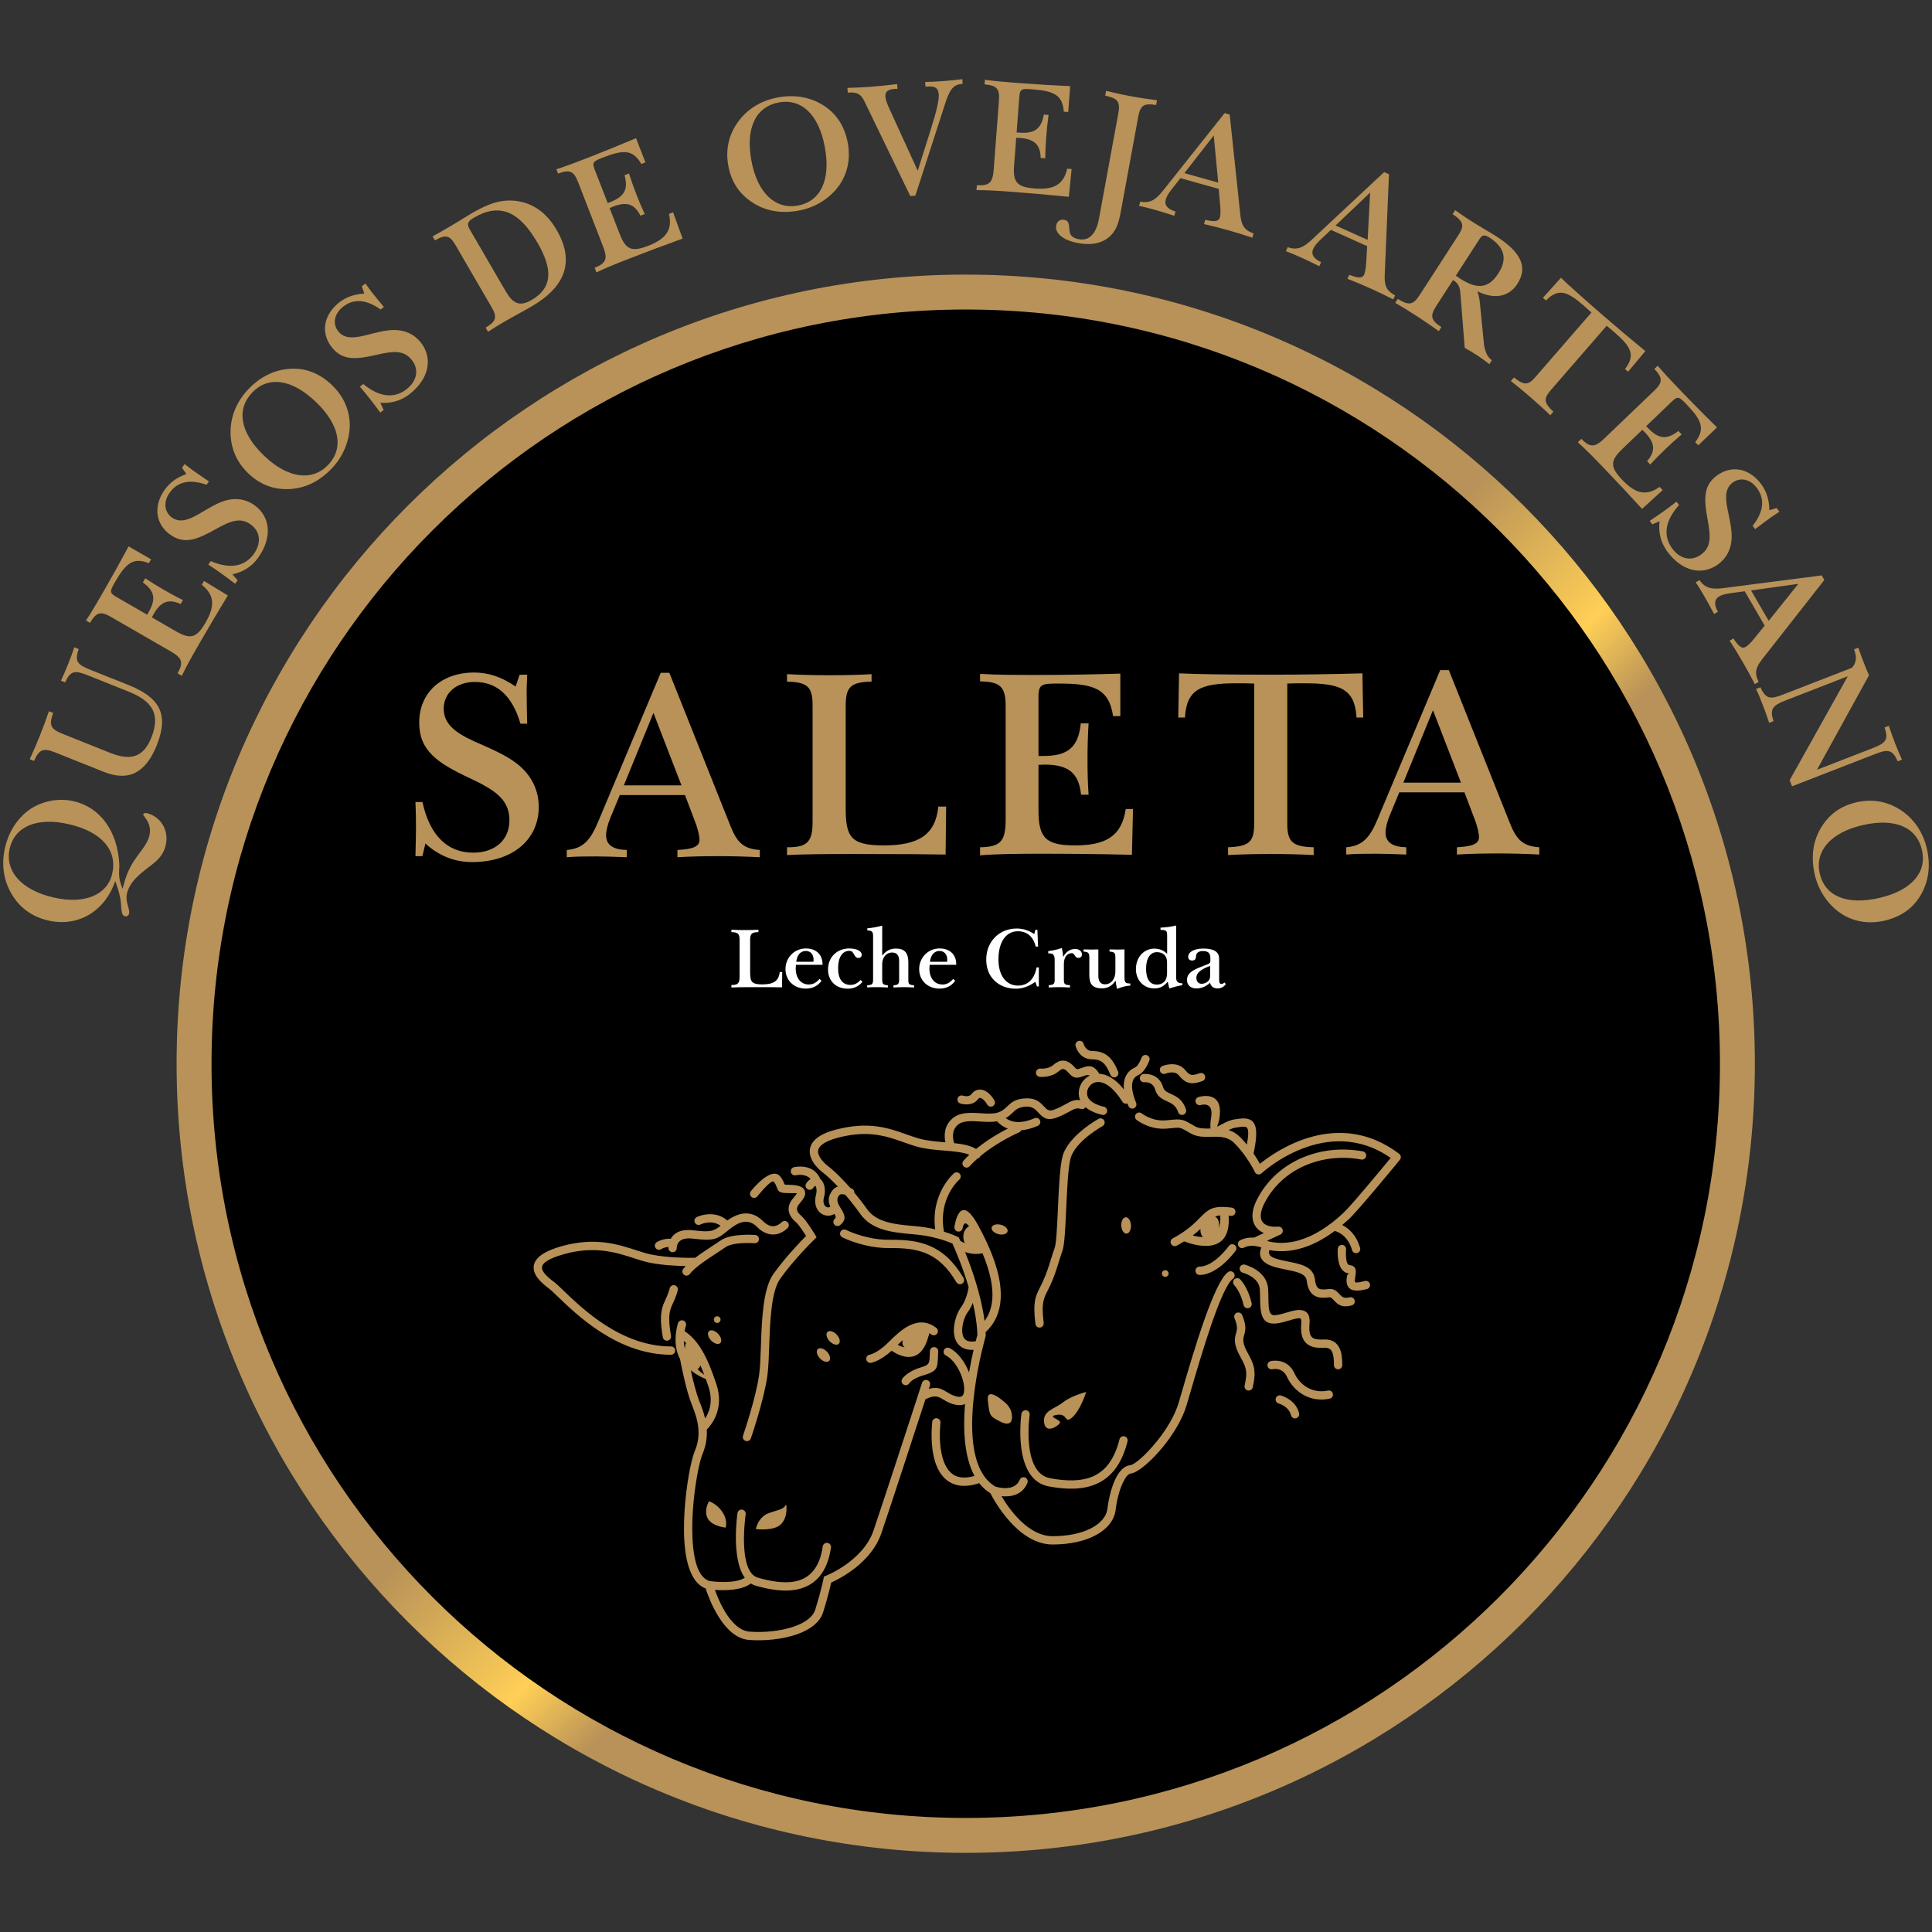 <svg xmlns="http://www.w3.org/2000/svg" xmlns:xlink="http://www.w3.org/1999/xlink" id="Capa_1" x="0px" y="0px" width="600px" height="600px" viewBox="0 0 600 600" xml:space="preserve"><rect x="0" y="0" width="600" height="600" fill="#333333" stroke="none"/><circle fill-rule="evenodd" clip-rule="evenodd" cx="299.917" cy="330.354" r="239.355"></circle><path fill-rule="evenodd" clip-rule="evenodd" fill="#B89258" d="M212.943,393.189c-2.992-0.057-7.618-0.285-11.496-1.115 c-1.48-0.318-3.016-0.816-4.679-1.357c-5.296-1.719-11.972-3.887-21.435-1.275c-5.57,1.535-7.172,3.07-7.009,4.426 c0.178,1.475,2.2,3.109,3.768,4.283c0.659,0.494,1.567,1.363,2.754,2.504c5.725,5.486,17.904,17.494,33.556,17.494 c0.713,0,1.292,0.58,1.292,1.291c0,0.715-0.579,1.293-1.292,1.293c-16.682,0-29.379-12.508-35.343-18.221 c-1.134-1.088-2.002-1.92-2.512-2.301c-1.957-1.467-4.488-3.563-4.786-6.041c-0.313-2.59,1.681-5.225,8.885-7.213 c10.214-2.818,17.298-0.518,22.919,1.309c1.593,0.516,3.064,0.994,4.416,1.285c5.663,1.209,13.029,1.088,13.915,1.068 c1.712-1.301,3.641-2.559,5.313-3.65c0.997-0.65,1.901-1.24,2.592-1.73c3.253-2.307,10.676-1.715,10.698-1.713 c0.711,0.045,1.25,0.656,1.206,1.367s-0.656,1.25-1.368,1.205c-0.018,0-6.577-0.51-9.042,1.24c-0.723,0.512-1.654,1.121-2.682,1.791 c-2.996,1.955-6.853,4.475-8.38,6.51c-0.426,0.568-1.234,0.684-1.803,0.26c-0.568-0.428-0.684-1.236-0.257-1.805 C212.397,393.797,212.655,393.494,212.943,393.189L212.943,393.189z M216.586,425.168c0.607,0.602,1.316,1.217,2.133,1.797 c-0.404-1.064-0.812-2.061-1.23-2.994c-0.113,0.488-0.318,0.859-0.615,1.064C216.783,425.098,216.686,425.143,216.586,425.168 L216.586,425.168z M219.194,428.25c0.279,0.775,0.56,1.584,0.84,2.428c1.522,4.566,0.221,7.916-1.051,9.852 c-0.409-1.758-1.019-3.465-1.704-5.143c-1.065-2.605-2.073-6.738-2.748-9.832C216.208,426.928,218.011,427.84,219.194,428.25 L219.194,428.25z M300.223,381.348c-1.135,1.092-1.373,3.139-0.598,4.727c-0.609-0.264-1.094-0.531-1.383-0.701 c-0.194-0.434-0.307-0.67-0.309-0.678l-0.198-0.432l-0.423-0.197c-0.007-0.004-1.523-0.764-4.154-1.564 c-1.915-10.432,4.732-16.143,4.753-16.16c0.54-0.461,0.603-1.275,0.142-1.816c-0.463-0.541-1.277-0.604-1.817-0.143 c-0.022,0.02-7.278,6.25-5.806,17.387c-0.951-0.223-1.986-0.43-3.095-0.604c-1.268-0.201-2.656-0.33-4.103-0.463 c-5.105-0.467-11.023-1.012-13.977-5.217c-1.252-1.783-2.597-3.51-3.937-5.107c0.03-0.498-0.233-0.992-0.709-1.23 c-0.003,0-0.217-0.117-0.572-0.262c-0.265-0.301-0.528-0.598-0.79-0.885c-2.42-2.676-4.654-4.779-6.072-5.842 c-0.728-0.547-1.79-1.514-2.483-2.646c-0.413-0.678-0.686-1.404-0.629-2.094c0.054-0.65,0.43-1.336,1.307-2.014 c1.021-0.785,2.643-1.521,5.077-2.145c9.323-2.391,15.049-0.359,20.201,1.471c1.341,0.477,2.646,0.941,3.963,1.318 c2.772,0.789,5.797,1.041,8.665,1.277c0.669,0.055,1.327,0.107,1.97,0.168l0.063,0.008l0.031,0.002 c2.219,0.211,4.229,0.496,5.692,1.129c-1.219,1.127-1.814,1.832-1.82,1.84c-0.471,0.531-0.422,1.346,0.111,1.816 c0.532,0.471,1.346,0.42,1.817-0.111c0.005-0.006,0.802-0.951,2.455-2.395c0.238-0.061,0.463-0.189,0.639-0.383 c0.098-0.107,0.174-0.229,0.229-0.352c2.508-2.07,6.482-4.859,12.08-7.418c0.287-0.133,0.506-0.357,0.63-0.623 c1.482-0.119,3.192-0.529,5.14-1.379c0.652-0.285,0.95-1.045,0.665-1.695c-0.282-0.652-1.044-0.951-1.696-0.668 c-4.765,2.084-7.551,1.018-8.939-0.018c0.926-0.525,1.564-1.137,2.186-1.734c0.945-0.91,1.838-1.768,4.275-1.838 c1.9-0.057,2.804,0.914,3.609,1.785c1.375,1.482,2.582,2.779,5.738,1.623c1.754-0.645,2.993-1.332,4.008-1.895 c1.354-0.752,2.199-1.221,3.49-0.813c0.563,0.178,1.156-0.051,1.467-0.521c2.132,1.793,5.203,2.377,5.214,2.379 c0.701,0.123,1.371-0.346,1.493-1.049c0.123-0.701-0.347-1.371-1.05-1.494c-0.007-0.002-3.226-0.609-4.601-2.426 c-0.774-1.016-0.732-2.365-0.136-3.441c0.287-0.518,0.701-0.971,1.216-1.291c0.411-0.258,0.892-0.432,1.42-0.488h0.006h0.007 l0.049-0.006h0.005h0.002c0.103-0.008,0.207-0.014,0.312-0.014c2.025,0.004,4.688,1.596,7.524,6.135 c0.332,0.533,0.991,0.74,1.559,0.523c0.096,0.26,0.197,0.525,0.309,0.795c0.268,0.66,1.022,0.979,1.681,0.711 c0.661-0.268,0.979-1.02,0.712-1.68c-1.377-3.379-1.475-5.463-1.048-6.762c0.358-1.094,1.146-1.609,1.745-1.881 c2.186-0.992,3.396-4.494,3.398-4.502c0.254-0.664-0.078-1.406-0.741-1.66s-1.406,0.078-1.66,0.74 c-0.003,0.008-0.91,2.551-2.057,3.072l-0.005,0.004c-1.065,0.484-2.473,1.41-3.133,3.418c-0.297,0.898-0.432,2.016-0.289,3.406 c-2.711-3.412-5.406-4.77-7.679-4.885c-1.788-3.15-3.759-2.424-5.636-1.734c-0.658,0.242-1.293,0.475-1.604,0.117 c-1.265-1.445-2.325-2.225-3.47-2.412c-1.246-0.203-2.351,0.283-3.635,1.369c-1.542,1.307-3.912,1.059-3.919,1.059 c-0.71-0.051-1.329,0.48-1.382,1.193c-0.052,0.711,0.48,1.328,1.19,1.383c0.009,0,3.386,0.357,5.777-1.668 c0.684-0.578,1.171-0.854,1.554-0.793c0.485,0.082,1.093,0.588,1.945,1.566c1.482,1.691,2.927,1.16,4.432,0.607 c0.596-0.219,1.213-0.445,1.807-0.104c-0.188,0.092-0.367,0.191-0.541,0.299c-0.891,0.557-1.609,1.338-2.101,2.229 c-0.856,1.547-1.051,3.438-0.336,5.104c-1.745-0.291-2.878,0.338-4.545,1.264c-0.921,0.51-2.048,1.135-3.644,1.723 c-1.547,0.564-2.21-0.145-2.962-0.957c-1.18-1.273-2.499-2.693-5.569-2.604c-3.438,0.102-4.676,1.293-5.99,2.557 c-0.734,0.705-1.505,1.443-2.934,1.875l-0.082,0.025c-1.423,0.404-3.281,0.289-5.155,0.172c-3.249-0.207-6.544-0.414-8.938,1.762 c-2.51,2.281-2.439,5.305-2.025,7.27l-0.119-0.01c-2.746-0.227-5.642-0.465-8.17-1.188c-1.268-0.363-2.523-0.809-3.813-1.268 c-5.496-1.951-11.604-4.119-21.694-1.533c-2.804,0.719-4.737,1.619-6.017,2.602c-1.53,1.18-2.194,2.508-2.305,3.842 c-0.107,1.303,0.332,2.547,1.002,3.646c0.893,1.459,2.227,2.68,3.139,3.365c1.089,0.814,2.723,2.326,4.573,4.279 c-0.62,0.191-1.211,0.561-1.695,1.195c-1.496,1.965-1.296,3.596-0.646,5.035c-0.177,0.145-0.383,0.225-0.591,0.242 c-0.204,0.016-0.415-0.025-0.607-0.119c-0.208-0.1-0.402-0.262-0.555-0.484c-0.376-0.547-0.52-1.447-0.178-2.709 c0.419-1.553,0.27-3.186-0.255-4.291c-0.224-0.469-0.526-0.869-0.895-1.168c-2.162-5.166-8.168-3.727-8.185-3.725 c-0.695,0.152-1.139,0.84-0.988,1.537c0.15,0.695,0.836,1.139,1.533,0.988c0.009-0.002,2.935-0.699,4.593,1.141 c-0.443,0.295-0.887,0.729-1.319,1.326c-0.414,0.578-0.284,1.383,0.293,1.799c0.577,0.414,1.381,0.283,1.796-0.293 c0.305-0.424,0.537-0.652,0.703-0.729c0.041,0.051,0.086,0.131,0.137,0.232c0.285,0.602,0.351,1.555,0.091,2.514 c-0.563,2.082-0.218,3.723,0.552,4.84c0.416,0.605,0.958,1.057,1.553,1.344c0.61,0.295,1.279,0.42,1.93,0.369 c0.587-0.047,1.162-0.23,1.674-0.561c0.358,0.623,0.556,1.156,0.14,1.498c-0.553,0.449-0.636,1.26-0.188,1.811 c0.448,0.553,1.26,0.637,1.812,0.188c2.281-1.857,1.271-3.496,0.114-5.365c-0.712-1.154-1.523-2.467-0.466-3.855 c0.411-0.539,1.285-0.408,1.968-0.191c1.549,1.793,3.143,3.799,4.619,5.902c3.635,5.172,10.194,5.775,15.852,6.297 c1.401,0.129,2.744,0.254,3.943,0.441c1.772,0.279,3.338,0.646,4.654,1.018c0.063,0.023,0.127,0.041,0.193,0.055 c1.966,0.564,3.353,1.135,4.002,1.422c0.698,1.537,3.086,6.975,5.03,13.516c-0.122,0.857-0.676,3.994-2.408,6.338 c-0.99,1.338-1.948,3.832-2.142,6.211c-0.111,1.348,0.013,2.691,0.494,3.838c0.532,1.268,1.469,2.275,2.948,2.783 c0.745,0.256,1.624,0.371,2.649,0.313c-0.442,1.926-0.95,4.33-1.416,7.023c-1.221-3.141-3.4-6.215-6.031-7.559 c-0.631-0.322-1.407-0.072-1.73,0.561c-0.322,0.633-0.072,1.406,0.561,1.729c2.578,1.32,4.648,4.926,5.404,8.145 c0.254,1.076,0.354,2.086,0.266,2.922c-0.071,0.676-0.256,1.207-0.573,1.496c-0.276,0.254-0.737,0.355-1.413,0.24 c-1.368-0.234-2.328-0.816-3.199-1.344c-1.676-1.018-3.108-1.889-5.78-1.074l0.356-1.1c0.221-0.676-0.149-1.404-0.826-1.623 c-0.678-0.221-1.405,0.15-1.626,0.826l-1.236,3.799l-0.021,0.066c-3.096,9.502-11.039,33.84-13.813,41.988 c-3.251,9.547-14.734,14.064-14.767,14.074l-0.651,0.268l-0.13,0.691c-0.002,0.01-0.634,3.379-2.549,9.551 c-0.728,2.346-3.229,4.061-6.437,5.201c-4.237,1.51-9.613,1.988-13.98,1.643c-5.646-0.445-9.357-9.082-10.744-12.953 c2.909,0.203,8.247,0.217,11.151-1.988c0.458,0.287,0.959,0.518,1.507,0.674c3.925,1.121,9.049,2.18,13.569,1 c4.698-1.227,8.641-4.758,9.811-12.828c0.101-0.705-0.392-1.357-1.096-1.457c-0.705-0.1-1.359,0.389-1.459,1.094 c-0.982,6.789-4.148,9.719-7.901,10.699c-3.931,1.025-8.607,0.041-12.218-0.992c-6.44-1.838-3.82-19.629-3.813-19.68 c0.1-0.705-0.391-1.359-1.095-1.459c-0.706-0.102-1.358,0.391-1.459,1.098c-0.006,0.045-2.075,14.02,2.281,20.053 c-3.09,2.037-10.116,1.143-10.884,1.039c-0.18-0.047-0.358-0.107-0.535-0.182c-3.6-1.521-4.825-8.156-4.896-15.541 c-0.076-7.732,1.168-16.205,2.321-20.91c0.297-1.215,0.581-2.152,0.826-2.73c1.136-2.686,1.492-5.234,1.354-7.688 c1.472-1.475,5.544-6.436,2.989-14.104c-1.431-4.291-2.828-7.76-4.461-10.51c-1.525-2.566-3.262-4.525-5.409-5.955 c0.183-1.033,0.404-1.695,0.406-1.703c0.208-0.678-0.174-1.4-0.854-1.609c-0.68-0.209-1.401,0.174-1.61,0.854 c-0.004,0.018-2.059,6.172,0.65,11.16c0.265,1.42,1.872,9.789,3.697,14.252c0.928,2.268,1.702,4.582,1.955,6.973 c0.247,2.33,0,4.758-1.088,7.332c-0.3,0.709-0.63,1.781-0.958,3.121c-1.186,4.85-2.468,13.574-2.39,21.537 c0.08,8.309,1.691,15.869,6.466,17.895l0.266,0.105c0.974,3.014,5.436,15.348,13.422,15.977c4.677,0.369,10.456-0.148,15.04-1.781 c3.928-1.4,7.037-3.641,8.041-6.879c1.458-4.697,2.197-7.84,2.478-9.146c2.608-1.168,12.449-6.109,15.601-15.365 c2.691-7.904,10.463-31.715,13.67-41.555c2.951-1.506,4.101-0.807,5.5,0.041c1.078,0.654,2.267,1.377,4.097,1.689 c1.063,0.184,1.956,0.072,2.69-0.275c-0.634,7.965-0.234,16.469,2.951,22.344c-1.52,0.439-2.828,0.578-3.951,0.469 c-1.402-0.139-2.522-0.672-3.408-1.482c-0.923-0.844-1.624-2.014-2.143-3.379c-1.349-3.535-1.444-8.252-1.063-12.135 c0.066-0.709-0.453-1.338-1.161-1.404c-0.706-0.068-1.336,0.453-1.402,1.158c-0.412,4.205-0.292,9.348,1.215,13.301 c0.652,1.709,1.57,3.213,2.818,4.357c1.287,1.178,2.896,1.949,4.897,2.148c1.628,0.158,3.507-0.072,5.663-0.789 c0.969,1.242,2.117,2.305,3.47,3.137c1.187,2.314,8.603,15.908,19.304,15.908c5.457,0,9.966-1.07,13.262-2.801 c3.739-1.963,5.965-4.803,6.336-7.969c0.33-2.799,1.111-6.045,2.237-8.416c0.774-1.631,1.643-2.781,2.506-2.867 c2.03-0.203,6.36-3.762,10.2-8.561c2.982-3.727,5.767-8.246,7.053-12.531l1.258-4.279c3.318-11.369,9.45-32.369,13.171-35.098 c0.574-0.42,0.696-1.229,0.276-1.803c-0.421-0.574-1.227-0.695-1.801-0.275c-4.422,3.242-10.714,24.791-14.121,36.457 c-0.424,1.457-0.807,2.764-1.256,4.26c-1.186,3.955-3.79,8.166-6.588,11.666c-3.443,4.299-7.015,7.457-8.443,7.6 c-1.91,0.191-3.441,1.922-4.588,4.332c-1.248,2.631-2.109,6.182-2.465,9.223c-0.271,2.297-2.02,4.426-4.977,5.98 c-2.94,1.545-7.035,2.498-12.061,2.498c-7.508,0-13.363-8.236-15.854-12.42c2.652,0.26,6.416-0.166,8.043-4.115 c0.27-0.656-0.045-1.412-0.703-1.682c-0.656-0.27-1.411,0.045-1.68,0.701c-1.565,3.799-6.718,2.373-7.579,2.104 c-1.345-0.787-2.462-1.844-3.38-3.111c-0.065-0.143-0.152-0.268-0.257-0.371c-8.339-12.348,0.581-43.004,0.61-43.102l0.049-0.176 l-0.005-0.209c-0.009-0.32-0.02-0.646-0.038-0.971c4.926-4.549,5.402-10.924,4.104-17.15c-1.291-6.186-4.338-12.195-6.39-15.986 c-5.956-10.992-7.381,0.426-7.385,0.457c-0.084,0.709,0.423,1.352,1.131,1.434c0.707,0.084,1.349-0.422,1.432-1.131 c0.002-0.008,0.354-2.801,1.973-0.488C300.692,380.969,300.447,381.131,300.223,381.348L300.223,381.348z M377.365,377.811 c0.467-0.182,0.985-0.299,1.6-0.355c0.118,1.742-0.089,3.059-0.521,4.045c0.218-0.838,0.216-1.703-0.058-2.439 C378.168,378.475,377.808,378.055,377.365,377.811L377.365,377.811z M373.572,384.178c-1.117-0.023-2.234-0.242-3.164-0.496 c0.799-0.607,1.624-1.289,2.414-2.039c-0.049,0.574,0.012,1.137,0.198,1.641C373.156,383.643,373.344,383.941,373.572,384.178 L373.572,384.178z M288.563,414c0,0.404-0.107,0.828-0.304,1.252c-2.51,9.135-8.937,5.867-11.358,4.234 c-3.615,3.301-6.391,3.762-6.398,3.762c-0.706,0.107-1.363-0.381-1.471-1.084c-0.105-0.705,0.381-1.363,1.086-1.469 c0.007-0.002,2.352-0.396,5.76-3.803c1.922-1.922,4.09-4.027,6.508-5.221c2.646-1.305,5.475-1.506,8.383,0.711 c0.566,0.432,0.675,1.242,0.243,1.807c-0.432,0.566-1.242,0.672-1.808,0.24C288.99,414.268,288.776,414.125,288.563,414L288.563,414 z M280.947,418.428c-0.803-0.137-1.553-0.473-2.137-0.801c0.514-0.496,1.039-0.988,1.576-1.453c-0.088,0.277-0.135,0.553-0.135,0.82 C280.252,417.617,280.507,418.102,280.947,418.428L280.947,418.428z M349.603,378.035c0.83-0.041,1.56,1.063,1.627,2.467 c0.071,1.404-0.548,2.578-1.378,2.619c-0.828,0.039-1.558-1.064-1.627-2.469C348.156,379.248,348.774,378.074,349.603,378.035 L349.603,378.035z M307.97,381.193c0.205-0.807,1.474-1.18,2.838-0.836s2.304,1.275,2.101,2.08 c-0.202,0.805-1.473,1.182-2.835,0.836C308.709,382.932,307.768,381.998,307.97,381.193L307.97,381.193z M361.881,394.467 c0.574,0,1.042,0.465,1.042,1.041c0,0.574-0.468,1.041-1.042,1.041c-0.576,0-1.043-0.467-1.043-1.041 C360.838,394.932,361.305,394.467,361.881,394.467L361.881,394.467z M311.934,435.422c0,0,2.564,1.752,2.344,4.967 c-0.223,3.213-3.889,0.955-3.889,0.955c-3.089-1.543-3.089-1.803-3.605-6.438C306.27,430.271,311.934,435.422,311.934,435.422 L311.934,435.422z M337.326,432.297c0,0-1.771,5.654-4.32,7.871c-2.549,2.215-1.22-1.332-4.768-0.777 c-3.545,0.555,1.554,1.439,0.889,2.549c-0.666,1.107-4.434,3.436-4.877-0.221c-0.442-3.656,3.214-4.102,5.874-6.207 C332.783,433.406,337.326,432.297,337.326,432.297L337.326,432.297z M212.711,418.936c-0.02-0.76,0.099-1.408,0.358-1.842 c-0.227-0.223-0.46-0.436-0.698-0.641C212.395,417.254,212.494,418.098,212.711,418.936L212.711,418.936z M222.738,408.777 c-0.575,0-1.042,0.465-1.042,1.041s0.467,1.041,1.042,1.041c0.574,0,1.042-0.465,1.042-1.041S223.313,408.777,222.738,408.777 L222.738,408.777z M220.175,413.414c-0.603,0.57-0.306,1.859,0.662,2.881c0.967,1.02,2.241,1.383,2.843,0.811 c0.604-0.572,0.308-1.863-0.661-2.883S220.778,412.84,220.175,413.414L220.175,413.414z M256.982,413.645 c0.603-0.574,1.876-0.209,2.844,0.811c0.969,1.02,1.264,2.311,0.661,2.881c-0.603,0.572-1.875,0.211-2.843-0.811 C256.676,415.506,256.38,414.215,256.982,413.645L256.982,413.645z M253.973,418.969c0.603-0.572,1.875-0.209,2.844,0.811 c0.968,1.021,1.264,2.309,0.662,2.881c-0.604,0.572-1.876,0.209-2.845-0.811C253.666,420.832,253.37,419.541,253.973,418.969 L253.973,418.969z M234.744,474.873c0,0,0.655-3.775,4.038-4.969c3.384-1.195,4.48-1.096,5.375-2.688c0,0,0.698,3.631-1.492,6.021 C240.475,475.627,234.744,474.873,234.744,474.873L234.744,474.873z M220.179,466.236c3.073,1.057,6.108,4.787,5.169,8.182 C216.088,473.127,220.179,466.236,220.179,466.236L220.179,466.236z M397.08,435.865c-0.684-0.201-1.073-0.916-0.873-1.6 s0.917-1.074,1.6-0.873c0.014,0.002,4.607,1.199,5.634,5.51c0.165,0.695-0.265,1.393-0.96,1.555 c-0.691,0.164-1.389-0.266-1.553-0.957C400.262,436.701,397.088,435.867,397.08,435.865L397.08,435.865z M395.182,425.221 c0.008-0.002,3.06-0.766,4.478,2.324c1.104,2.414,3.022,4.563,5.515,5.846c2.206,1.135,4.852,1.596,7.776,0.977 c0.694-0.146,1.14-0.832,0.993-1.529c-0.147-0.695-0.833-1.141-1.529-0.994c-2.295,0.486-4.354,0.133-6.059-0.744 c-1.965-1.01-3.479-2.711-4.355-4.625c-2.308-5.033-7.362-3.771-7.375-3.77c-0.692,0.154-1.131,0.842-0.978,1.535 C393.799,424.936,394.486,425.371,395.182,425.221L395.182,425.221z M383.39,409.395c-0.276-0.654,0.031-1.412,0.686-1.688 c0.654-0.273,1.411,0.033,1.687,0.688c1.434,3.379,1.011,4.885,0.602,6.336c-0.336,1.197-0.656,2.344,1.364,5.883 c1.106,1.936,1.665,3.443,1.834,5.039c0.165,1.566-0.058,3.115-0.508,5.186c-0.151,0.695-0.839,1.139-1.536,0.99 c-0.696-0.152-1.139-0.84-0.987-1.535c0.396-1.824,0.597-3.154,0.467-4.379c-0.126-1.199-0.587-2.402-1.511-4.02 c-2.558-4.475-2.092-6.131-1.607-7.861C384.168,413.006,384.469,411.938,383.39,409.395L383.39,409.395z M383.322,399.141 c-0.502-0.506-0.502-1.324,0-1.828c0.506-0.504,1.324-0.504,1.828,0c0.006,0.008,2.459,2.463,3.559,7.41 c0.153,0.691-0.285,1.379-0.977,1.533c-0.695,0.152-1.383-0.285-1.536-0.98C385.264,401.084,383.327,399.145,383.322,399.141 L383.322,399.141z M415.459,387.803c0.051-0.709,0.672-1.244,1.382-1.191s1.244,0.67,1.19,1.383c0,0.012-0.389,4.705,1.07,4.887 c2.33,0.291,2.07,1.93,1.785,3.729c-0.086,0.557-0.18,1.143-0.096,1.461c0.08,0.297,0.75,0.371,3.076-0.246 c0.688-0.18,1.396,0.232,1.576,0.92c0.18,0.688-0.232,1.395-0.92,1.576c-4.295,1.139-5.773,0.109-6.225-1.594 c-0.221-0.832-0.082-1.695,0.044-2.516c0.067-0.422,0.766-0.727,0.448-0.768C414.833,394.949,415.457,387.822,415.459,387.803 L415.459,387.803z M385.936,395.24c-0.688-0.184-1.098-0.893-0.914-1.58s0.893-1.096,1.58-0.914c0.018,0.004,6.814,1.75,7.217,7.42 c0.069,0.945,0.083,1.975,0.096,2.965c0.012,0.883,0.023,1.738,0.09,2.574c0.133,1.672,0.531,2.863,1.984,2.748 c1.104-0.09,2.385-0.469,3.598-0.828c1.566-0.467,3.04-0.902,4.293-0.789c1.928,0.176,3.084,1.293,2.805,4.373 c-0.21,2.309,0.131,3.551,0.846,4.148c0.734,0.613,2.022,0.709,3.594,0.637c2.45-0.111,3.917,0.852,4.783,2.51 c0.75,1.432,0.945,3.334,0.945,5.459c0,0.711-0.578,1.293-1.291,1.293c-0.714,0-1.293-0.582-1.293-1.293 c0-1.768-0.133-3.295-0.643-4.27c-0.393-0.75-1.119-1.182-2.391-1.123c-2.154,0.098-4.008-0.107-5.359-1.234 c-1.366-1.141-2.055-3.076-1.756-6.357c0.104-1.148-0.103-1.545-0.475-1.578c-0.752-0.068-2.002,0.303-3.331,0.697 c-1.347,0.4-2.765,0.82-4.124,0.93c-3.581,0.285-4.508-1.955-4.759-5.121c-0.064-0.803-0.077-1.758-0.091-2.746 c-0.012-0.896-0.025-1.83-0.094-2.811C390.975,396.541,385.949,395.242,385.936,395.24L385.936,395.24z M416.832,380.438 c1.879,0.938,4.342,2.928,5.553,7.104c0.195,0.682-0.195,1.396-0.879,1.594s-1.398-0.195-1.596-0.877 c-1.291-4.461-4.235-5.67-5.393-5.979c-4.611,3.438-11.952,7.512-20.282,5.947c-0.28,0.703-0.337,1.824,1.608,2.52 c1.305,0.465,2.801,0.766,4.249,1.053c4.064,0.809,7.816,1.559,8.284,5.604c0.193,1.691,0.654,2.492,1.271,2.807 c0.679,0.344,1.733,0.264,2.878,0.121c1.807-0.225,2.626,0.664,3.51,1.625c0.623,0.68,1.311,1.428,3.084,0.951 c0.69-0.186,1.398,0.225,1.581,0.912c0.185,0.688-0.226,1.398-0.913,1.58c-3.28,0.885-4.521-0.469-5.65-1.695 c-0.414-0.453-0.801-0.871-1.298-0.809c-1.564,0.195-3.052,0.283-4.362-0.385c-1.371-0.701-2.352-2.105-2.664-4.814 c-0.249-2.17-3.12-2.744-6.225-3.363c-1.538-0.307-3.127-0.625-4.611-1.154c-4.254-1.518-3.951-4.145-3.238-5.773 c-0.55-0.182-1.24-0.365-1.985-0.453c-0.12,0.004-0.238-0.01-0.354-0.037c-1.008-0.074-2.094,0.037-3.075,0.549 c-0.63,0.328-1.407,0.084-1.736-0.545c-0.329-0.631-0.085-1.41,0.546-1.736c1.412-0.74,2.931-0.912,4.311-0.824l3.078-1.428 c-0.2-0.084-0.396-0.174-0.583-0.273c-0.839-0.443-1.531-1.049-2.041-1.809s-0.825-1.654-0.915-2.678 c-0.141-1.65,0.325-3.658,1.559-5.986c3.06-5.773,7.854-9.963,13.463-12.461c5.871-2.615,12.635-3.377,19.223-2.16 c0.698,0.131,1.161,0.799,1.034,1.5c-0.129,0.699-0.799,1.162-1.5,1.035c-6.08-1.123-12.312-0.43-17.707,1.977 c-5.101,2.273-9.456,6.074-12.231,11.311c-0.986,1.863-1.365,3.389-1.265,4.572c0.049,0.578,0.216,1.064,0.479,1.457 s0.639,0.713,1.104,0.959c0.959,0.508,2.285,0.703,3.844,0.57c0.709-0.059,1.332,0.473,1.391,1.182 c0.049,0.578-0.294,1.1-0.806,1.305l-4.071,1.889c0.228,0.094,0.403,0.172,0.52,0.229c10.589,2.428,19.836-5.861,22.79-8.51 l0.178-0.158c2.364-2.115,11.949-13.701,14.898-17.281c-19.993-13.928-40.075,4.744-40.132,4.799 c-0.094,0.082-0.201,0.156-0.318,0.211c-0.642,0.307-1.412,0.035-1.717-0.605c-0.004-0.01-0.994-2.115-2.822-4.713 c-0.026-0.037-0.053-0.074-0.077-0.111c-0.957-1.352-2.137-2.828-3.519-4.209c-2.048-2.055-4.663-1.994-7.16-1.938 c-2.192,0.049-4.313,0.098-6.274-0.998l-0.724-0.414c-1.395-0.811-2.085-1.211-2.706-1.338c-0.623-0.127-1.45-0.045-3.085,0.113 l-0.98,0.094c-5.367,0.502-9.408-2.697-9.417-2.707c-0.552-0.447-0.637-1.26-0.187-1.811c0.447-0.553,1.26-0.635,1.811-0.188 c0.01,0.006,3.217,2.547,7.55,2.143l0.981-0.096c1.885-0.182,2.842-0.275,3.842-0.07c1.041,0.211,1.852,0.682,3.484,1.627 l0.697,0.406c1.315,0.729,3.031,0.709,4.81,0.668c-0.12-0.818-0.067-1.938,0.183-3.436c0.865-5.184-3.201-3.857-3.212-3.854 c-0.683,0.201-1.399-0.191-1.601-0.871c-0.199-0.684,0.191-1.4,0.873-1.602c0.024-0.006,8.043-2.607,6.483,6.75 c-0.306,1.844-0.811,2.385-0.652,2.408c0.069,0.012,0.646-0.293,1.345-0.666c1.133-0.605,2.497-1.334,4.062-1.566l0.3-0.043 c1.355-0.203,2.563-0.383,3.646-0.135c2.566,0.586,3.637,2.963,1.923,10.777c0.853,1.246,1.518,2.367,1.979,3.197 c5.027-4.055,24.259-17.479,43.257-3.096c0.57,0.43,0.682,1.24,0.254,1.809l-0.08,0.096c-0.861,1.047-13.141,16.008-15.998,18.564 l-0.178,0.158C418.085,379.348,417.516,379.857,416.832,380.438L416.832,380.438z M302.123,404.613 c0.666,2.859,1.166,5.795,1.352,8.605l0.002,0.029l0.002,0.031c0.029,0.428,0.049,0.854,0.063,1.273 c-0.087,0.303-0.278,0.992-0.532,1.992c-1.039,0.16-1.847,0.109-2.462-0.1c-0.693-0.236-1.141-0.723-1.398-1.336 c-0.309-0.736-0.383-1.672-0.305-2.641c0.156-1.91,0.888-3.861,1.639-4.875C301.175,406.654,301.711,405.617,302.123,404.613 L302.123,404.613z M317.215,439.072c0.098-0.703,0.75-1.197,1.453-1.1c0.706,0.096,1.2,0.748,1.102,1.453 c-0.006,0.051-2.609,18.027,6.401,19.666c4.895,0.891,9.542,1.051,13.3-0.611c3.68-1.627,6.598-5.086,8.195-11.471 c0.172-0.693,0.873-1.113,1.564-0.939c0.69,0.17,1.111,0.871,0.939,1.564c-1.818,7.271-5.268,11.266-9.657,13.207 c-4.311,1.906-9.447,1.758-14.796,0.785C314.239,459.539,317.209,439.133,317.215,439.072L317.215,439.072z M381.649,386.938 c0.411-0.578,1.215-0.715,1.796-0.303c0.578,0.412,0.715,1.217,0.303,1.795c-0.016,0.023-5.393,7.514-11.199,7.514 c-0.715,0-1.293-0.578-1.293-1.289c0-0.715,0.578-1.295,1.293-1.295C377.042,393.359,381.636,386.955,381.649,386.938 L381.649,386.938z M381.564,377.523c0.928,12.961-10.896,9.131-13.816,7.996c-1.367,0.857-2.319,1.332-2.326,1.338 c-0.629,0.332-1.408,0.088-1.74-0.541c-0.332-0.631-0.092-1.412,0.541-1.742c0.009-0.006,4.07-2.037,7.26-5.227l0.755-0.756 c3.049-3.1,4.255-4.322,10.319-3.547c0.704,0.09,1.205,0.734,1.115,1.441c-0.089,0.703-0.734,1.203-1.439,1.115 C382.001,377.572,381.778,377.545,381.564,377.523L381.564,377.523z M387.227,355.467c-0.643-0.783-1.344-1.566-2.104-2.324 c-1.137-1.137-2.33-1.805-3.547-2.191c0.709-0.348,1.473-0.658,2.219-0.77l0.298-0.045c1.11-0.164,2.099-0.314,2.7-0.176 C387.663,350.158,387.979,351.412,387.227,355.467L387.227,355.467z M355.436,336.098c-0.707,0.086-1.354-0.418-1.439-1.127 c-0.085-0.705,0.418-1.352,1.126-1.438c0.013,0,4.721-0.59,6.089,4.104c0.328,1.125,1.305,1.574,2.361,2.059 c1.787,0.822,3.734,1.719,4.748,4.877c0.218,0.676-0.156,1.402-0.833,1.617c-0.677,0.219-1.401-0.154-1.62-0.832 c-0.668-2.078-2.074-2.727-3.365-3.318c-1.615-0.742-3.107-1.428-3.764-3.684C357.986,335.779,355.44,336.098,355.436,336.098 L355.436,336.098z M362.004,333.422c-0.652,0.283-1.411-0.016-1.696-0.668c-0.282-0.65,0.016-1.41,0.668-1.695 c0.011-0.004,4.544-1.887,7.117,1.277c0.766,0.943,1.358,1.375,1.94,1.473c0.631,0.104,1.445-0.127,2.54-0.514 c0.672-0.236,1.409,0.117,1.645,0.787c0.238,0.674-0.116,1.41-0.786,1.648c-1.478,0.52-2.633,0.818-3.816,0.623 c-1.24-0.207-2.316-0.91-3.521-2.391C364.73,332.283,362.013,333.418,362.004,333.422L362.004,333.422z M334.041,324.869 c-0.196-0.686,0.202-1.4,0.888-1.596s1.399,0.203,1.596,0.889c0,0.006,0.536,2.242,2.695,2.242c1.881,0,3.425,0.422,4.78,1.494 c1.285,1.021,2.322,2.598,3.238,4.932c0.259,0.664-0.068,1.414-0.731,1.672c-0.661,0.258-1.411-0.07-1.669-0.732 c-0.748-1.9-1.527-3.131-2.438-3.854c-0.848-0.668-1.881-0.928-3.181-0.928C335.02,328.988,334.043,324.877,334.041,324.869 L334.041,324.869z M298.219,342.703c-0.675-0.223-1.041-0.951-0.818-1.625s0.95-1.041,1.625-0.818 c0.006,0.002,1.851,0.615,2.657-0.459c0.325-0.434,0.692-0.766,1.091-1c0.652-0.383,1.355-0.5,2.072-0.385 c0.634,0.104,1.264,0.391,1.857,0.838c0.764,0.57,1.496,1.426,2.119,2.484c0.358,0.613,0.153,1.402-0.461,1.764 c-0.611,0.357-1.402,0.15-1.76-0.461c-0.45-0.766-0.949-1.357-1.44-1.727c-0.263-0.199-0.51-0.32-0.722-0.354 c-0.131-0.023-0.256-0.004-0.362,0.063c-0.108,0.061-0.223,0.168-0.336,0.322C301.82,343.904,298.229,342.705,298.219,342.703 L298.219,342.703z M313,350.486c-4.34,2.209-7.607,4.504-9.869,6.334c-1.777-1.088-4.16-1.529-6.806-1.811 c-0.392-1.203-0.923-3.818,1.044-5.605c1.587-1.445,4.331-1.271,7.042-1.1c1.796,0.113,3.581,0.225,5.217-0.078 C310.238,348.906,311.335,349.879,313,350.486L313,350.486z M305.114,389.184c1.044,2.484,1.981,5.193,2.548,7.912 c0.982,4.711,0.842,9.48-1.896,13.145c-1.04-8.066-4.075-16.52-6.05-21.396C301.275,389.355,303.216,389.686,305.114,389.184 L305.114,389.184z M341.156,347.469c0.623-0.344,1.408-0.115,1.752,0.51c0.342,0.623,0.113,1.408-0.51,1.75 c-0.025,0.014-8.518,4.699-9.932,10.063c-0.773,2.947-1.072,9.566-1.351,15.689c-0.263,5.797-0.507,11.168-1.169,12.984 c-0.429,1.188-0.787,2.342-1.147,3.514c-0.684,2.209-1.385,4.473-2.615,7.143c-0.294,0.639-0.593,1.225-0.864,1.764 c-1.248,2.469-1.936,3.83-1.199,9.963c0.085,0.707-0.423,1.35-1.131,1.434c-0.707,0.084-1.349-0.424-1.433-1.131 c-0.826-6.896-0.014-8.504,1.462-11.428c0.249-0.488,0.519-1.025,0.821-1.682c1.171-2.535,1.843-4.705,2.495-6.82 c0.373-1.207,0.743-2.4,1.19-3.633c0.527-1.455,0.764-6.629,1.017-12.219c0.283-6.262,0.59-13.033,1.432-16.232 C331.668,352.705,341.129,347.484,341.156,347.469L341.156,347.469z M282.377,429.578c-0.375,0.605-1.172,0.789-1.775,0.414 c-0.605-0.377-0.79-1.172-0.414-1.777c0.004-0.006,1.418-2.268,5.824-3.564c2.607-0.766,2.627-1.271,2.723-3.715l0.057-1.363 c0.037-0.711,0.643-1.258,1.354-1.223c0.711,0.037,1.258,0.643,1.221,1.354l-0.059,1.324c-0.153,3.986-0.186,4.809-4.568,6.098 C283.275,428.143,282.38,429.576,282.377,429.578L282.377,429.578z M299.243,396.885c0.362,0.615,0.159,1.404-0.454,1.768 s-1.404,0.158-1.768-0.453c-2.812-4.732-5.827-7.402-9.198-8.869c-3.408-1.482-7.265-1.777-11.671-1.732 c-2.496,0.027-4.995-0.311-7.293-0.836c-2.832-0.648-5.382-1.588-7.248-2.486c-0.641-0.309-0.909-1.08-0.602-1.721 c0.309-0.641,1.081-0.91,1.721-0.602c1.717,0.826,4.072,1.695,6.704,2.295c2.128,0.488,4.428,0.799,6.698,0.777 c4.727-0.049,8.902,0.283,12.721,1.943C292.711,388.646,296.124,391.641,299.243,396.885L299.243,396.885z M233.185,446.697 c0.011-0.033,4.075-11.775,5.137-19.508c0.323-2.357,0.436-5.551,0.559-9.037c0.273-7.764,0.601-17.049,3.399-20.998 c4.261-6.023,10.57-12.188,10.587-12.203l0.729-0.703l-0.506-0.871c-0.007-0.014-2.668-4.385-4.14-5.693 c-0.432-0.383-1.009-0.91-1.287-1.498c-0.221-0.471-0.257-1.066,0.185-1.818c0.097-0.166,0.341-0.455,0.604-0.766 c0.743-0.881,1.601-1.896,1.601-3.033c0-1.498-1.191-2.617-5.096-2.617c-1.267,0-1.291-0.063-1.368-0.27 c-0.194-0.52-0.461-1.23-1.187-2.197c-2.82-3.762-9.182,4.426-9.201,4.449c-0.441,0.555-0.352,1.363,0.203,1.807 c0.554,0.441,1.364,0.352,1.807-0.203c0.012-0.016,4.37-5.525,5.132-4.508c0.503,0.67,0.694,1.18,0.833,1.551 c0.563,1.5,0.732,1.955,3.78,1.955c1.925,0,2.512,0.016,2.512,0.033c0,0.201-0.526,0.824-0.984,1.367 c-0.33,0.391-0.637,0.754-0.858,1.123c-0.972,1.645-0.846,3.061-0.296,4.227c0.495,1.051,1.303,1.793,1.902,2.328 c0.864,0.766,2.328,2.992,3.105,4.219c-1.83,1.852-6.666,6.887-10.166,11.844c-3.239,4.582-3.581,14.277-3.867,22.385 c-0.119,3.41-0.229,6.531-0.538,8.787c-1.03,7.496-5.005,18.979-5.016,19.014c-0.23,0.67,0.127,1.404,0.798,1.633 C232.221,447.725,232.954,447.367,233.185,446.697L233.185,446.697z M217.5,380.285c0.011-0.006,3.444-1.666,6.284,0.387 c-2.195,1.725-3.195,2.053-8.421,1.424c-4.234-0.506-6.164,1.027-7.041,2.611c-2.615-0.145-4.435,1.115-4.44,1.117 c-0.568,0.428-0.683,1.232-0.257,1.803c0.425,0.568,1.233,0.684,1.802,0.258c0.002-0.002,0.821-0.563,2.177-0.613 c-0.013,0.236-0.006,0.377-0.006,0.381c0.03,0.711,0.632,1.262,1.342,1.23c0.711-0.029,1.262-0.631,1.232-1.342 c0-0.01-0.186-3.488,4.888-2.881c6.874,0.824,7.614,0.227,11.116-2.6l0.326-0.264c0.036-0.025,0.069-0.053,0.104-0.082l0.024-0.021 c1.056-0.842,2.48-1.82,4.003-2.152c1.412-0.309,2.983-0.039,4.518,1.529c1.193,1.219,2.815,2.242,4.698,2.316 c1.503,0.061,3.115-0.473,4.713-1.965c0.521-0.484,0.551-1.299,0.066-1.82c-0.484-0.521-1.301-0.553-1.822-0.066 c-1.034,0.963-2,1.313-2.855,1.277c-1.118-0.045-2.155-0.727-2.951-1.539c-2.296-2.348-4.712-2.738-6.911-2.256 c-1.605,0.352-3.046,1.178-4.213,2.014c-4.162-3.643-9.469-1.074-9.484-1.068c-0.641,0.309-0.913,1.076-0.606,1.717 C216.092,380.32,216.86,380.592,217.5,380.285L217.5,380.285z M207.995,400.049c-0.001,0.002-0.355,1.59-1.579,4.129 c-0.727,1.502-1.089,3.023-1.153,4.854c-0.061,1.738,0.152,3.73,0.58,6.25c0.117,0.701,0.782,1.176,1.484,1.059 c0.702-0.115,1.176-0.781,1.06-1.484c-0.402-2.365-0.604-4.201-0.55-5.738c0.051-1.449,0.334-2.648,0.9-3.82 c1.357-2.813,1.74-4.539,1.741-4.543c0.195-0.686-0.204-1.4-0.889-1.594C208.904,398.965,208.189,399.363,207.995,400.049z"></path><path fill-rule="evenodd" clip-rule="evenodd" fill="#B89258" d="M3.026,263.466c1.57-6.752,8.409-9.82,18.437-7.488 c10.328,2.402,15.038,8.26,13.386,15.359c-1.523,6.556-8.521,9.638-18.254,7.375C6.367,276.334,1.433,270.319,3.026,263.466 L3.026,263.466z M38.104,276.021c-1.678-3.584-0.96-5.772-1.053-7.625c-0.544-10.49-6.091-17.693-14.136-19.564 c-5.66-1.316-11.863,0.38-15.878,4.367c-2.725,2.717-4.55,6.061-5.462,9.983c-1.201,5.163-0.525,10.135,2.07,14.508 c2.468,4.238,6.373,7.031,11.287,8.173c9.087,2.113,17.567-2.615,20.857-12.264c1.035,2.752,1.643,5.091,1.773,7.006 c0.176,2.396,0.185,3.707,1.278,3.96c0.546,0.127,1.096-0.216,1.234-0.812c0.371-1.589-1.269-3.541-0.634-6.271 c0.693-2.979,2.821-5.154,6.008-7.605c2.624-2.059,5.134-3.621,6.012-7.395c1.132-4.866-1.78-8.998-5.853-9.945 c-0.646-0.15-1.074,0.117-1.132,0.365c-0.08,0.349,0.846,1.087,1.514,2.499c0.628,1.35,0.748,2.634,0.401,4.123 c-0.704,3.029-3.482,5.523-5.49,8.982c-1.238,2.172-2.079,4.437-2.656,6.919C38.197,275.624,38.15,275.822,38.104,276.021 L38.104,276.021z M18.933,211.389l1.325,0.528c1.589-3.7,3.048-3.777,6.977-2.207l12.733,5.09c7.622,3.047,9.866,7.183,7.01,14.331 c-2.385,5.964-6.304,7.253-12.742,4.679l-14.912-5.96c-3.502-1.401-4.241-2.574-2.803-6.445l-1.326-0.531 c-0.841,2.52-1.778,4.999-2.782,7.508c-0.983,2.461-2.014,4.904-3.178,7.405l1.325,0.528c1.675-3.777,3.048-4.053,6.598-2.633 l15.053,6.017c7.668,3.064,13.006,0.421,16.47-8.241c3.821-9.561,1.027-14.796-8.771-18.713l-11.977-4.787 c-3.833-1.533-4.856-2.545-3.484-6.389l-1.373-0.549c-0.492,1.506-1.126,3.229-1.883,5.121 C20.36,208.227,19.614,209.959,18.933,211.389L18.933,211.389z M26.71,192.708c1.833-2.769,3.692-5.992,5.707-9.48 c2.598-4.503,5.084-9.014,7.526-13.549l6.977,4.026l-0.689,1.193c-4.885-1.937-7.176,0.095-10.438,5.747 c-1.554,2.693-1.963,3.4,0.113,4.597l9.803,5.658c0.152-0.265,0.28-0.486,0.432-0.75c2.345-4.063,1.925-6.6-1.774-9.266l0.738-1.281 c2,1.33,3.961,2.521,5.815,3.591c1.943,1.122,3.91,2.199,5.886,3.163l-0.713,1.235c-3.825-1.736-6.168-0.734-8.411,3.152 c-0.178,0.308-0.313,0.643-0.517,0.996l7.506,4.333c4.547,2.624,6.434,2.006,9.161-2.717c2.981-5.166,2.818-8.557-1.17-11.742 l0.688-1.192l7.405,4.509c-3.216,5.266-6.14,10.229-8.841,14.91c-2.293,3.974-4.161,7.31-5.443,10.043l-1.325-0.765 c1.994-3.559,1.273-4.857-2.215-6.87l-18.456-10.652c-3.135-1.81-4.496-1.595-6.526,1.824L26.71,192.708L26.71,192.708z  M57.888,147.208c-2.961,1.081-5.117,2.612-6.715,4.854c-3.64,5.106-2.882,10.718,1.685,13.973 c4.358,3.106,8.239,1.616,14.084-1.667c4.709-2.654,7.701-3.777,10.897-1.499c2.989,2.131,3.443,5.71,0.987,9.155 c-2.811,3.944-7.421,4.79-13.368,2.241l-0.769,1.08c1.927,1.249,3.297,2.226,4.127,2.816c1.08,0.77,2.503,1.847,4.217,3.131 l0.769-1.081l-1.625-1.846c3.388-0.715,6.089-2.484,7.983-5.14c4.497-6.31,3.852-12.781-1.171-16.361 c-2.658-1.894-5.881-2.376-9.181-1.348c-2.642,0.809-5.182,2.44-8.18,4.186c-3.5,2.012-5.995,2.613-8.236,1.015 c-2.324-1.657-2.778-4.797-0.678-7.745c2.427-3.403,6.272-4.231,11.436-2.429l0.739-1.038c-1.689-1.142-3.42-2.313-5.122-3.527 c-0.499-0.354-1.257-0.958-2.433-1.857l-0.828,1.162L57.888,147.208L57.888,147.208z M77.178,120.815 c3.914-4.087,8.663-6.245,13.746-6.321c4.506-0.061,8.581,1.654,12.188,5.109c3.646,3.49,5.582,7.956,5.504,12.68 c-0.077,4.726-2.1,9.565-5.59,13.21c-3.772,3.939-8.053,6.051-12.806,6.371c-5.041,0.327-9.367-1.274-13.085-4.835 c-3.645-3.491-5.505-7.813-5.541-12.789C71.594,129.301,73.513,124.644,77.178,120.815L77.178,120.815z M78.355,121.871 c4.831-5.045,12.129-4.338,19.715,2.925c7.621,7.298,8.68,14.521,3.813,19.604c-4.865,5.081-12.418,4.271-19.855-2.85 C74.479,134.322,73.349,127.099,78.355,121.871L78.355,121.871z M113.143,91.167c-3.146,0.207-5.645,1.07-7.809,2.773 c-4.926,3.879-5.774,9.478-2.306,13.885c3.311,4.204,7.454,3.862,13.986,2.354c5.265-1.224,8.452-1.462,10.879,1.621 c2.271,2.885,1.701,6.448-1.623,9.064c-3.805,2.996-8.467,2.514-13.459-1.602l-1.042,0.819c1.5,1.74,2.541,3.063,3.171,3.862 c0.819,1.042,1.883,2.475,3.167,4.19l1.042-0.821l-1.042-2.229c3.453,0.265,6.542-0.673,9.106-2.692 c6.088-4.793,7.284-11.185,3.47-16.031c-2.02-2.564-4.978-3.933-8.434-3.873c-2.763,0.035-5.66,0.888-9.027,1.722 c-3.924,0.948-6.487,0.825-8.189-1.337c-1.766-2.244-1.319-5.385,1.524-7.624c3.285-2.586,7.208-2.3,11.657,0.879l1.001-0.788 c-1.301-1.571-2.634-3.182-3.927-4.824c-0.379-0.48-0.938-1.273-1.812-2.466l-1.122,0.882L113.143,91.167L113.143,91.167z  M145.862,71.204c-0.999-1.719-0.568-2.5,1.372-3.627c7.933-4.61,13.966-2.041,19.702,7.832c4.917,8.463,4.515,14.063-1.833,17.75 c-3.747,2.177-5.822,1.142-8.05-2.693L145.862,71.204L145.862,71.204z M151.561,103.032l-0.743-1.279 c3.412-2.042,3.606-3.333,1.787-6.462l-11.011-18.955c-1.792-3.086-2.884-3.748-6.525-1.692l-0.717-1.234 c1.965-1.083,3.508-1.979,4.742-2.695c3.263-1.895,5.742-3.513,7.594-4.588c5.069-2.946,9.313-4.469,14.347-3.619 c4.918,0.856,8.899,3.851,11.818,8.876c5.609,9.652,2.997,17.538-7.846,23.837c-2.778,1.614-5.588,3.069-8.276,4.632 C155.142,100.773,153.403,101.843,151.561,103.032L151.561,103.032z M172.785,52.573l0.518,1.33c3.725-1.392,4.92-0.708,6.231,2.666 l7.713,19.865c1.457,3.754,1.205,5.218-2.578,6.743l0.553,1.426c2.711-1.327,6.257-2.758,10.534-4.418 c5.038-1.957,10.426-3.994,16.231-6.084l-2.946-8.153l-1.283,0.499c1.114,4.981-0.884,7.725-6.443,9.885 c-5.084,1.974-6.942,1.273-8.842-3.621l-3.137-8.079c0.38-0.147,0.694-0.324,1.027-0.453c4.181-1.624,6.637-0.937,8.53,2.812 l1.33-0.516c-0.936-1.989-1.795-4.061-2.607-6.152c-0.774-1.996-1.557-4.153-2.282-6.442l-1.379,0.535 c1.215,4.396-0.048,6.636-4.42,8.334c-0.285,0.11-0.523,0.203-0.807,0.313l-4.098-10.55c-0.867-2.232-0.105-2.528,2.792-3.653 c6.083-2.361,9.143-2.511,11.737,2.06l1.284-0.499l-2.916-7.508c-4.745,2.006-9.508,3.964-14.355,5.845 C179.418,50.216,175.948,51.563,172.785,52.573L172.785,52.573z M241.564,30.261c-5.215,0.958-9.496,3.611-12.389,7.615 c-2.883,4.054-3.906,8.647-2.993,13.611c0.93,5.064,3.5,8.895,7.777,11.581c4.04,2.522,8.747,3.317,14.113,2.333 c4.963-0.912,9.436-3.652,12.264-7.437c2.83-3.785,3.873-8.538,2.963-13.502c-0.903-4.914-3.203-8.688-6.892-11.277 C252.244,30.27,247.129,29.239,241.564,30.261L241.564,30.261z M241.9,31.807c6.869-1.263,12.373,3.584,14.27,13.913 c1.906,10.378-1.465,16.854-8.385,18.126c-6.918,1.271-12.567-3.807-14.428-13.936C231.469,39.632,234.78,33.114,241.9,31.807 L241.9,31.807z M278.618,26.118l0.112,1.473c-0.306,0.023-0.563-0.009-0.867,0.015c-2.136,0.162-3.004,0.842-2.881,2.469 c0.09,1.168,0.706,2.554,1.564,4.431l8.467,18.527l4.201-13.306c1.689-5.344,2.451-8.777,2.328-10.402 c-0.152-1.982-1.122-2.624-3.409-2.451c-0.202,0.016-0.457,0.035-0.711,0.055l-0.112-1.475c1.786-0.033,3.723-0.13,5.856-0.292 c2.237-0.17,4.113-0.364,5.683-0.585l0.111,1.474c-0.152,0.012-0.254,0.02-0.406,0.031c-2.796,0.213-3.811,2.335-5.135,6.424 l-9.147,28.254l-1.575,0.12L268.44,31.443c-1.038-2.222-2.317-2.892-4.908-2.694c-0.102,0.008-0.153,0.012-0.254,0.019l-0.112-1.473 c2.553-0.042,4.996-0.177,7.233-0.348C272.636,26.777,275.377,26.518,278.618,26.118L278.618,26.118z M305.869,24.78l-0.109,1.422 c3.962,0.353,4.745,1.487,4.469,5.096l-1.617,21.248c-0.308,4.015-1.167,5.228-5.237,4.968l-0.116,1.526 c3.019-0.025,6.836,0.212,11.411,0.562c5.388,0.411,11.128,0.898,17.267,1.519l0.861-8.625l-1.371-0.104 c-1.146,4.974-4.133,6.588-10.08,6.135c-5.439-0.414-6.813-1.848-6.414-7.084l0.658-8.641c0.408,0.031,0.766,0.007,1.122,0.035 c4.474,0.34,6.392,2.02,6.479,6.219l1.424,0.108c0.014-2.197,0.134-4.438,0.303-6.674c0.165-2.135,0.39-4.418,0.724-6.796 l-1.474-0.112c-0.804,4.489-2.909,5.966-7.587,5.609c-0.303-0.022-0.559-0.042-0.864-0.065l0.861-11.286 c0.181-2.388,0.995-2.326,4.096-2.09c6.506,0.496,9.33,1.683,9.697,6.925l1.373,0.104l0.611-8.032 c-5.145-0.238-10.286-0.529-15.472-0.922C312.869,25.517,309.156,25.234,305.869,24.78L305.869,24.78z M343.509,28.211 c2.379,0.591,5.019,1.18,8.028,1.733c2.957,0.543,5.532,0.913,7.765,1.168l-0.276,1.503c-3.971-0.678-4.914,0.237-5.568,3.798 l-5.203,28.328c-0.555,3.009-1.016,5.516-2.582,7.56c-2.252,2.955-5.984,4.083-10.898,3.182c-4.764-0.876-7.2-3.137-6.775-5.444 c0.25-1.354,1.249-2,2.502-1.77c1.656,0.304,1.446,1.717,1.676,3.575c0.12,1.317,1.113,2.122,2.869,2.443 c3.109,0.571,5.365-1.554,6.24-6.317l5.94-32.339c0.698-3.81,0.3-5.024-3.993-5.917L343.509,28.211L343.509,28.211z M380.316,35.136 l-19.078,24.004c-2.293,2.887-4.058,4.084-7.12,3.481l-0.372,1.325c1.761,0.335,3.528,0.832,5.393,1.354 c1.374,0.386,3.226,0.959,5.554,1.719l0.372-1.327c-2.488-0.751-3.52-1.985-3.027-3.743c0.223-0.786,0.768-1.789,1.68-2.961 l2.883-3.665l11.876,3.334l0.474,5.295c0.186,1.792,0.038,3.074-0.111,3.605c-0.357,1.275-1.756,1.351-4.547,0.726l-0.371,1.325 c2.348,0.501,4.865,1.154,7.564,1.912c2.208,0.621,4.698,1.372,7.453,2.306l0.372-1.325c-2.986-1.051-3.761-2.637-4.108-5.733 l-3.314-31.192L380.316,35.136L380.316,35.136z M376.938,42.077l1.397,14.636l-10.503-2.949L376.938,42.077L376.938,42.077z  M429.869,53.443l-22.407,20.93c-2.692,2.516-4.616,3.442-7.554,2.394l-0.565,1.255c1.691,0.591,3.365,1.342,5.135,2.135 c1.302,0.584,3.049,1.423,5.239,2.518l0.563-1.256c-2.35-1.11-3.189-2.482-2.441-4.149c0.334-0.743,1.021-1.655,2.097-2.681 l3.392-3.201l11.258,5.05l-0.314,5.306c-0.08,1.798-0.416,3.044-0.641,3.549c-0.543,1.209-1.938,1.078-4.605,0.049l-0.563,1.256 c2.25,0.841,4.643,1.858,7.2,3.006c2.092,0.938,4.444,2.05,7.032,3.378l0.563-1.255c-2.8-1.48-3.329-3.163-3.218-6.277l1.319-31.339 L429.869,53.443L429.869,53.443z M425.505,59.81l-0.774,14.682l-9.955-4.465L425.505,59.81L425.505,59.81z M452.128,85.608 l7.362-11.388c0.857-1.328,1.578-1.409,3.163-0.385c4.665,3.017,5.521,6.668,2.671,11.078c-3.045,4.708-6.546,5.054-11.941,1.567 C452.998,86.231,452.556,85.884,452.128,85.608L452.128,85.608z M458.814,90.477c5.352,2.611,9.837,1.686,12.409-2.296 c3.35-5.18,1.178-9.802-6.356-14.672c-2.184-1.412-5.189-3.053-8.784-5.378c-0.985-0.635-2.37-1.591-4.157-2.868l-0.802,1.241 c3.438,2.286,3.713,3.554,1.803,6.508l-11.987,18.537c-1.992,3.083-3.301,3.51-6.839,1.283l-0.802,1.242 c2.053,1.146,4.35,2.57,6.873,4.202c1.543,0.997,3.783,2.506,6.654,4.545l0.804-1.242c-3.383-2.187-3.53-3.555-1.564-6.596 l5.177-8.005c0.129,0.083,0.256,0.167,0.385,0.25c1.2,0.775,1.738,1.914,1.89,3.65l1.358,17.147c1.34,0.746,2.652,1.533,4.021,2.418 c1.07,0.692,2.256,1.581,3.63,2.649l0.774-1.198c-0.672-0.557-1.204-1.142-1.482-1.747c-0.449-0.898-0.879-2.207-0.964-3.294 l-1.171-11.806C459.549,93.38,459.328,91.841,458.814,90.477L458.814,90.477z M484.765,86.272 c2.286,2.187,6.646,6.108,13.113,11.723c4.465,3.877,8.843,7.543,13.101,11.038l-5.366,6.413l-0.962-0.836 c3.379-4.356,1.858-6.959-3.263-11.405c-0.729-0.635-1.54-1.337-2.419-2.034l-17.38,20.016c-2.239,2.58-2.182,3.912,0.83,6.663 l-0.968,1.116c-1.826-1.786-3.871-3.63-6.104-5.569c-2-1.738-4.037-3.438-6.138-5.059l0.97-1.117 c3.179,2.56,4.434,2.434,6.673-0.145l17.382-20.016c-0.814-0.774-1.66-1.509-2.546-2.278c-5.043-4.379-7.818-5.304-11.558-1.462 l-0.964-0.836L484.765,86.272L484.765,86.272z M514.817,113.586l-1.03,0.987c2.715,2.907,2.541,4.273-0.071,6.778l-15.391,14.74 c-2.906,2.786-4.355,3.115-7.216,0.205l-1.104,1.058c2.266,1.996,4.947,4.722,8.121,8.035c3.737,3.903,7.686,8.098,11.843,12.658 l6.399-5.848l-0.951-0.995c-4.176,2.939-7.476,2.147-11.6-2.159c-3.775-3.94-3.84-5.925-0.049-9.557l6.258-5.995 c0.283,0.295,0.568,0.518,0.813,0.775c3.105,3.24,3.412,5.77,0.675,8.956l0.985,1.032c1.479-1.627,3.063-3.215,4.684-4.767 c1.547-1.481,3.238-3.032,5.074-4.578l-1.024-1.067c-3.592,2.807-6.147,2.5-9.392-0.888c-0.212-0.22-0.388-0.404-0.6-0.625 l8.174-7.829c1.729-1.657,2.294-1.068,4.446,1.178c4.514,4.712,5.824,7.48,2.597,11.629l0.953,0.995l5.815-5.572 c-3.673-3.612-7.307-7.26-10.903-11.015C519.537,118.808,516.963,116.12,514.817,113.586L514.817,113.586z M549.499,158.451 l2.269-0.685l0.832,1.159c-1.23,0.821-2.048,1.344-2.547,1.701c-1.697,1.217-3.367,2.477-4.994,3.706l-0.743-1.035 c3.376-4.303,3.837-8.209,1.402-11.605c-2.11-2.942-5.228-3.53-7.547-1.866c-2.237,1.605-2.476,4.159-1.705,8.123 c0.684,3.401,1.404,6.333,1.313,9.094c-0.094,3.456-1.594,6.35-4.247,8.251c-5.012,3.595-11.344,2.111-15.857-4.186 c-1.903-2.652-2.702-5.779-2.281-9.216l-2.274,0.94l-0.772-1.078c1.77-1.206,3.249-2.205,4.327-2.976 c0.83-0.595,2.196-1.575,4.001-2.995l0.772,1.077c-4.336,4.802-5.025,9.438-2.205,13.374c2.466,3.438,6,4.167,8.982,2.028 c3.189-2.287,3.096-5.481,2.107-10.795c-1.213-6.593-1.369-10.748,2.98-13.867c4.558-3.267,10.113-2.169,13.768,2.928 C548.683,152.764,549.435,155.3,549.499,158.451L549.499,158.451z M565.744,178.7l-30.409,3.93 c-3.656,0.473-5.757,0.103-7.533-2.462l-1.19,0.691c1.027,1.466,1.951,3.054,2.924,4.729c0.717,1.234,1.646,2.935,2.787,5.101 l1.19-0.691c-1.263-2.273-1.142-3.876,0.437-4.794c0.705-0.41,1.798-0.749,3.27-0.955l4.619-0.621l6.197,10.667l-3.35,4.127 c-1.113,1.415-2.112,2.232-2.591,2.509c-1.146,0.666-2.201-0.253-3.769-2.646l-1.19,0.692c1.338,1.994,2.687,4.216,4.095,6.642 c1.153,1.983,2.415,4.257,3.744,6.847l1.188-0.692c-1.411-2.835-0.861-4.51,1.046-6.976l19.354-24.686L565.744,178.7L565.744,178.7z  M558.484,181.326l-9.194,11.475l-5.479-9.434L558.484,181.326L558.484,181.326z M586.596,225.417 c0.567,1.749,1.204,3.524,1.923,5.377c0.701,1.806,1.413,3.499,2.155,5.125l-1.332,0.515c-1.691-3.936-3.293-3.697-7.144-2.202 l-25.661,9.964l-0.739-1.9l18.04-32.27l-19.293,7.492c-3.897,1.512-5.102,2.636-3.739,6.427l-1.378,0.536 c-0.588-1.795-1.26-3.667-1.998-5.568c-0.737-1.9-1.385-3.564-2.079-4.935l1.378-0.534c1.702,3.823,3.2,3.733,7.095,2.221 l21.34-8.285c1.389-1.634,1.546-3.336,0.625-5.712l1.331-0.516c0.44,1.414,1.03,2.935,1.676,4.598 c0.537,1.377,1.07,2.756,1.645,3.956l-16.164,29.354l17.299-6.717c3.944-1.531,5.072-2.571,3.69-6.41L586.596,225.417 L586.596,225.417z M598.409,263.577c-1.192-5.166-4.034-9.322-8.165-12.032c-4.18-2.698-8.816-3.512-13.732-2.377 c-5.017,1.157-8.727,3.897-11.22,8.292c-2.337,4.149-2.917,8.888-1.693,14.203c1.138,4.917,4.075,9.262,7.983,11.918 c3.908,2.655,8.704,3.484,13.623,2.349c4.867-1.124,8.535-3.591,10.954-7.394C598.884,274.245,599.683,269.09,598.409,263.577 L598.409,263.577z M596.881,263.981c1.57,6.806-3.023,12.521-13.256,14.884c-10.28,2.372-16.904-0.703-18.484-7.559 c-1.582-6.854,3.236-12.727,13.27-15.042C588.592,253.914,595.254,256.929,596.881,263.981z"></path><linearGradient id="SVGID_1_" gradientUnits="userSpaceOnUse" x1="126.627" y1="157.061" x2="473.209" y2="503.644">	<stop offset="0" style="stop-color:#B89258"></stop>	<stop offset="0.469" style="stop-color:#B89258"></stop>	<stop offset="0.582" style="stop-color:#FFCF56"></stop>	<stop offset="0.638" style="stop-color:#B89258"></stop>	<stop offset="1" style="stop-color:#B89258"></stop></linearGradient><path fill-rule="evenodd" clip-rule="evenodd" fill="url(#SVGID_1_)" d="M299.918,85.281c135.349,0,245.07,109.722,245.07,245.071 c0,135.348-109.722,245.072-245.07,245.072c-135.35,0-245.072-109.725-245.072-245.072 C54.846,195.003,164.568,85.281,299.918,85.281L299.918,85.281z M299.918,96.124c-129.36,0-234.229,104.868-234.229,234.228 S170.558,564.58,299.918,564.58c129.359,0,234.227-104.869,234.227-234.229S429.277,96.124,299.918,96.124z"></path><path fill-rule="evenodd" clip-rule="evenodd" fill="#B89258" d="M160.126,213.208c-4.264-2.927-8.361-4.349-12.877-4.349 c-10.286,0-17.058,6.355-17.058,15.553c0,8.78,5.687,12.543,15.637,17.226c8.028,3.763,12.375,6.689,12.375,13.129 c0,6.02-4.348,10.034-11.29,10.034c-7.943,0-13.461-5.352-15.719-15.721h-2.175c0.168,3.762,0.168,6.522,0.168,8.195 c0,2.174-0.084,5.101-0.168,8.612h2.175l0.919-3.929c4.181,3.847,9.115,5.77,14.467,5.77c12.71,0,20.737-7.025,20.737-17.143 c0-5.352-2.425-10.118-6.94-13.546c-3.595-2.759-8.195-4.599-13.379-6.94c-6.021-2.759-9.198-5.519-9.198-10.034 c0-4.683,3.762-8.278,9.699-8.278c6.857,0,11.623,4.348,14.133,12.961h2.09c-0.083-3.344-0.167-6.772-0.167-10.201 c0-1.004,0.083-2.593,0.167-5.017h-2.341L160.126,213.208L160.126,213.208z M205.197,208.943l-19.484,46.367 c-2.341,5.575-4.599,8.25-9.699,8.654v2.258c2.927-0.25,5.937-0.25,9.114-0.25c2.342,0,5.52,0.083,9.533,0.25v-2.258 c-4.264-0.083-6.438-1.575-6.438-4.571c0-1.338,0.418-3.164,1.337-5.422l2.927-7.065h20.236l3.094,8.153 c1.086,2.746,1.421,4.836,1.421,5.742c0,2.174-2.173,2.913-6.857,3.164v2.258c3.93-0.25,8.194-0.335,12.794-0.335 c3.764,0,8.028,0.084,12.794,0.335v-2.258c-5.185-0.335-7.107-2.494-9.03-7.232l-19.066-47.789H205.197L205.197,208.943z  M202.939,221.402l8.696,22.494h-17.895L202.939,221.402L202.939,221.402z M244.415,209.36v2.341 c6.355,0.083,7.943,1.672,7.943,7.274v36.209c0,5.937-1.421,7.943-7.525,7.943c-0.168,0-0.251,0-0.418,0v2.425 c4.432-0.25,11.205-0.333,20.235-0.333c15.471,0,25.086,0.083,29.017,0.167l0.167-14.885h-2.425 c-0.921,8.78-6.104,12.042-16.976,12.042c-10.452,0-11.789-2.758-11.789-11.79v-31.525c0-5.769,1.42-7.442,8.027-7.526v-2.341 c-4.098,0.251-8.363,0.335-13.046,0.335C253.027,209.695,248.596,209.612,244.415,209.36L244.415,209.36z M304.369,209.277v2.341 c6.523,0.083,7.945,1.841,7.945,7.776v34.954c0,6.605-1.256,8.696-7.945,8.78v2.508c4.934-0.417,11.205-0.5,18.73-0.5 c8.865,0,18.314,0.083,28.433,0.333l0.333-14.215h-2.256c-1.256,8.278-5.938,11.288-15.723,11.288 c-8.946,0-11.373-2.174-11.373-10.786V237.54c0.67,0,1.256-0.083,1.842-0.083c7.357,0,10.703,2.508,11.373,9.366h2.341 c-0.251-3.596-0.334-7.275-0.334-10.954c0-3.513,0.083-7.275,0.334-11.206h-2.426c-0.753,7.442-4.013,10.119-11.707,10.119 c-0.501,0-0.919,0-1.423,0v-18.564c0-3.93,1.34-3.93,6.441-3.93c10.703,0,15.469,1.589,16.724,10.118h2.257v-13.211 c-8.446,0.251-16.891,0.418-25.422,0.418C315.908,209.612,309.807,209.612,304.369,209.277L304.369,209.277z M366.166,209.11 l-0.252,13.714h2.09c0.503-8.781,4.934-10.621,15.889-10.621c1.923,0,3.764,0,5.602,0.083v43.483c0,5.602-1.422,7.107-8.109,7.358 v2.425c4.349-0.25,8.695-0.333,13.044-0.333c4.85,0,9.365,0.083,13.545,0.333v-2.425c-6.688-0.167-8.194-1.756-8.194-7.358v-43.483 c1.84-0.083,3.597-0.083,5.186-0.083c11.121,0,15.805,1.589,16.305,10.621h2.092l-0.251-13.714 c-9.032,0.25-18.397,0.418-28.097,0.418C380.966,209.528,371.35,209.36,366.166,209.11L366.166,209.11z M447.276,208.106h2.675 l19.067,47.789c1.923,4.738,3.846,6.898,9.029,7.233v2.258c-4.765-0.25-9.029-0.335-12.793-0.335c-4.601,0-8.864,0.085-12.795,0.335 v-2.258c4.683-0.25,6.856-0.989,6.856-3.164c0-0.906-0.334-2.997-1.42-5.742l-3.096-8.152h-20.235l-2.927,7.065 c-0.919,2.258-1.338,4.084-1.338,5.421c0,2.997,2.175,4.488,6.439,4.571v2.258c-4.013-0.167-7.191-0.25-9.532-0.25 c-3.179,0-6.188,0-9.114,0.25v-2.258c5.1-0.404,7.357-3.079,9.699-8.655L447.276,208.106L447.276,208.106z M445.018,220.566 l-9.197,22.493h17.895L445.018,220.566z"></path><path fill-rule="evenodd" clip-rule="evenodd" fill="#FFFFFF" d="M227.142,288.731v0.748c2.03,0.027,2.538,0.533,2.538,2.322v11.562 c0,1.896-0.454,2.537-2.404,2.537c-0.053,0-0.079,0-0.134,0v0.773c1.416-0.08,3.578-0.105,6.462-0.105 c4.94,0,8.01,0.025,9.265,0.053l0.054-4.754h-0.774c-0.294,2.805-1.949,3.846-5.421,3.846c-3.337,0-3.765-0.881-3.765-3.766v-10.066 c0-1.842,0.454-2.375,2.563-2.402v-0.748c-1.308,0.081-2.669,0.107-4.166,0.107C229.893,288.838,228.478,288.812,227.142,288.731 L227.142,288.731z M252.615,298.692h-5.34c0.267-2.164,1.362-3.365,3.017-3.365c1.362,0,2.375,1.041,2.375,2.75 C252.667,298.264,252.642,298.477,252.615,298.692L252.615,298.692z M255.445,299.625c0-0.053,0-0.106,0-0.187 c0-2.991-2.002-4.888-5.153-4.888c-3.604,0-6.354,2.857-6.354,6.41c0,3.496,2.616,6.061,6.301,6.061c2.137,0,3.739-0.828,4.886-2.43 l-0.614-0.588c-1.042,1.201-2.029,1.736-3.337,1.736c-2.402,0-4.058-1.896-4.058-4.994c0-0.213,0.027-0.585,0.08-1.121H255.445 L255.445,299.625z M267.301,304.324c-0.961,1.041-2.029,1.549-3.177,1.549c-2.457,0-3.846-1.816-3.846-5.18 c0-3.471,1.389-5.394,3.471-5.394c0.828,0,1.095,0.4,1.495,1.122c0.4,0.721,0.722,1.095,1.336,1.095s1.041-0.428,1.041-1.041 c0-1.016-1.441-1.924-3.846-1.924c-3.871,0-6.621,2.725-6.621,6.541c0,3.5,2.376,5.957,6.168,5.957c1.815,0,3.338-0.721,4.513-2.111 L267.301,304.324L267.301,304.324z M273.976,287.477c-1.708,0.427-3.257,0.721-4.619,0.827v0.642 c1.362,0.026,1.789,0.426,1.789,1.627v13.724c0,1.309-0.374,1.656-1.843,1.684v0.668c1.042-0.08,2.084-0.08,3.152-0.08 c0.773,0,1.895,0.025,3.283,0.105v-0.693c-1.522-0.055-1.763-0.48-1.763-1.816v-4.751c0-2.164,1.362-3.605,3.045-3.605 c1.548,0,2.216,0.881,2.216,2.725v5.632c0,1.336-0.24,1.762-1.762,1.816v0.693c1.227-0.08,2.295-0.105,3.177-0.105 c0.908,0,2.003,0.025,3.23,0.105v-0.693c-1.495-0.08-1.788-0.348-1.788-1.523v-5.605c0-2.858-1.122-4.273-3.819-4.273 c-1.788,0-3.07,0.668-4.299,2.189V287.477L273.976,287.477z M294.135,298.692h-5.34c0.268-2.164,1.362-3.365,3.018-3.365 c1.361,0,2.377,1.041,2.377,2.75C294.189,298.264,294.162,298.477,294.135,298.692L294.135,298.692z M296.965,299.625 c0-0.053,0-0.106,0-0.187c0-2.991-2.002-4.888-5.152-4.888c-3.605,0-6.355,2.857-6.355,6.41c0,3.496,2.617,6.061,6.301,6.061 c2.137,0,3.74-0.828,4.887-2.43l-0.614-0.588c-1.042,1.201-2.028,1.736-3.337,1.736c-2.404,0-4.059-1.896-4.059-4.994 c0-0.213,0.027-0.585,0.08-1.121H296.965L296.965,299.625z M321.184,290.092c-1.709-1.174-3.473-1.734-5.5-1.734 c-3.258,0-6.115,1.521-7.825,4.139c-1.065,1.602-1.573,3.471-1.573,5.58c0,5.312,3.764,8.972,9.212,8.972 c2.107,0,4.03-0.721,6.034-2.137l0.507,1.441h0.587v-5.928h-0.693c-0.695,3.686-2.752,5.661-5.794,5.661 c-3.605,0-6.063-3.043-6.063-8.116c0-5.581,2.457-8.759,6.007-8.759c2.857,0,4.834,1.656,5.556,4.752h0.747l-0.213-5.205h-0.614 L321.184,290.092L321.184,290.092z M329.781,294.418c-1.442,0.48-2.855,0.801-4.244,0.961v0.695c0.08,0,0.133,0,0.211,0 c1.389,0,1.789,0.533,1.789,2.136v6.114c0,1.229-0.32,1.549-1.84,1.629v0.721c1.279-0.08,2.375-0.105,3.256-0.105 c0.801,0,1.896,0.025,3.338,0.105v-0.721c-1.549-0.027-1.896-0.348-1.896-1.602v-5.046c0-2.029,1.042-3.285,2.403-3.285 c0.614,0,0.694,0.295,0.988,0.722c0.348,0.534,0.614,0.747,1.173,0.747c0.642,0,1.042-0.427,1.042-1.094 c0-0.962-0.828-1.684-2.081-1.684c-1.576,0-2.805,0.802-3.739,2.457C330.102,296.235,329.968,295.299,329.781,294.418 L329.781,294.418z M336.509,294.845v0.694c1.576,0.054,1.79,0.535,1.79,1.896v5.472c0,2.752,1.068,4.033,3.926,4.033 c1.816,0,3.176-0.801,4.244-2.404c0.08,0.855,0.214,1.711,0.428,2.592c1.389-0.615,2.777-0.963,4.139-1.043v-0.666 c-0.106,0-0.213,0-0.32,0c-1.201,0-1.495-0.455-1.495-1.736v-8.838c-0.694,0.026-1.389,0.054-2.083,0.054 c-0.855,0-1.709-0.027-2.564-0.054v0.694c1.603,0.027,1.816,0.508,1.816,1.896v4.271c0,2.377-1.362,3.979-3.229,3.979 c-1.335,0-2.057-0.881-2.057-2.563v-8.278c-0.667,0.026-1.335,0.054-2.029,0.054C338.245,294.899,337.391,294.872,336.509,294.845 L336.509,294.845z M365.267,287.422c-1.522,0.375-3.125,0.588-4.858,0.668v0.695c1.789,0,2.054,0.266,2.054,1.734v5.715 c-1.039-1.068-2.374-1.63-3.978-1.63c-3.204,0-5.715,2.617-5.715,6.381c0,3.391,2.377,5.982,5.715,5.982 c1.736,0,3.016-0.668,4.164-2.111c0.161,0.803,0.321,1.496,0.481,2.111c1.335-0.428,2.697-0.775,4.06-1.016v-0.588 c-0.027,0-0.054,0-0.107,0c-1.255,0-1.815-0.508-1.815-1.736V287.422L365.267,287.422z M362.438,298.852v3.363 c0,2.322-1.15,3.551-3.205,3.551c-2.109,0-3.312-1.709-3.312-4.912c0-3.31,1.335-5.154,3.365-5.154 C361.236,295.7,362.438,296.822,362.438,298.852L362.438,298.852z M375.813,299.973v3.283c0,1.389-1.415,2.27-2.671,2.27 c-0.935,0-1.602-0.693-1.602-1.869C371.541,302.135,372.956,301.012,375.813,299.973L375.813,299.973z M375.787,305.205 c0.267,1.148,1.121,1.764,2.403,1.764c0.988,0,1.95-0.508,2.511-1.363l-0.428-0.48c-0.347,0.295-0.641,0.455-0.961,0.455 c-0.48,0-0.694-0.4-0.694-1.176v-6.621c0-2.19-1.63-3.205-4.915-3.205c-2.962,0-4.697,1.121-4.697,2.563 c0,0.722,0.453,1.148,1.201,1.148c1.119,0,1.176-0.614,1.279-1.629c0.081-0.774,0.882-1.309,2.11-1.309 c1.603,0,2.297,0.667,2.297,2.163v0.908c0,0.721-0.347,0.828-1.282,1.201l-1.573,0.615c-2.964,1.146-4.407,2.187-4.407,4.083 c0,1.602,1.096,2.645,2.965,2.645C373.09,306.969,374.531,306.381,375.787,305.205z"></path></svg>